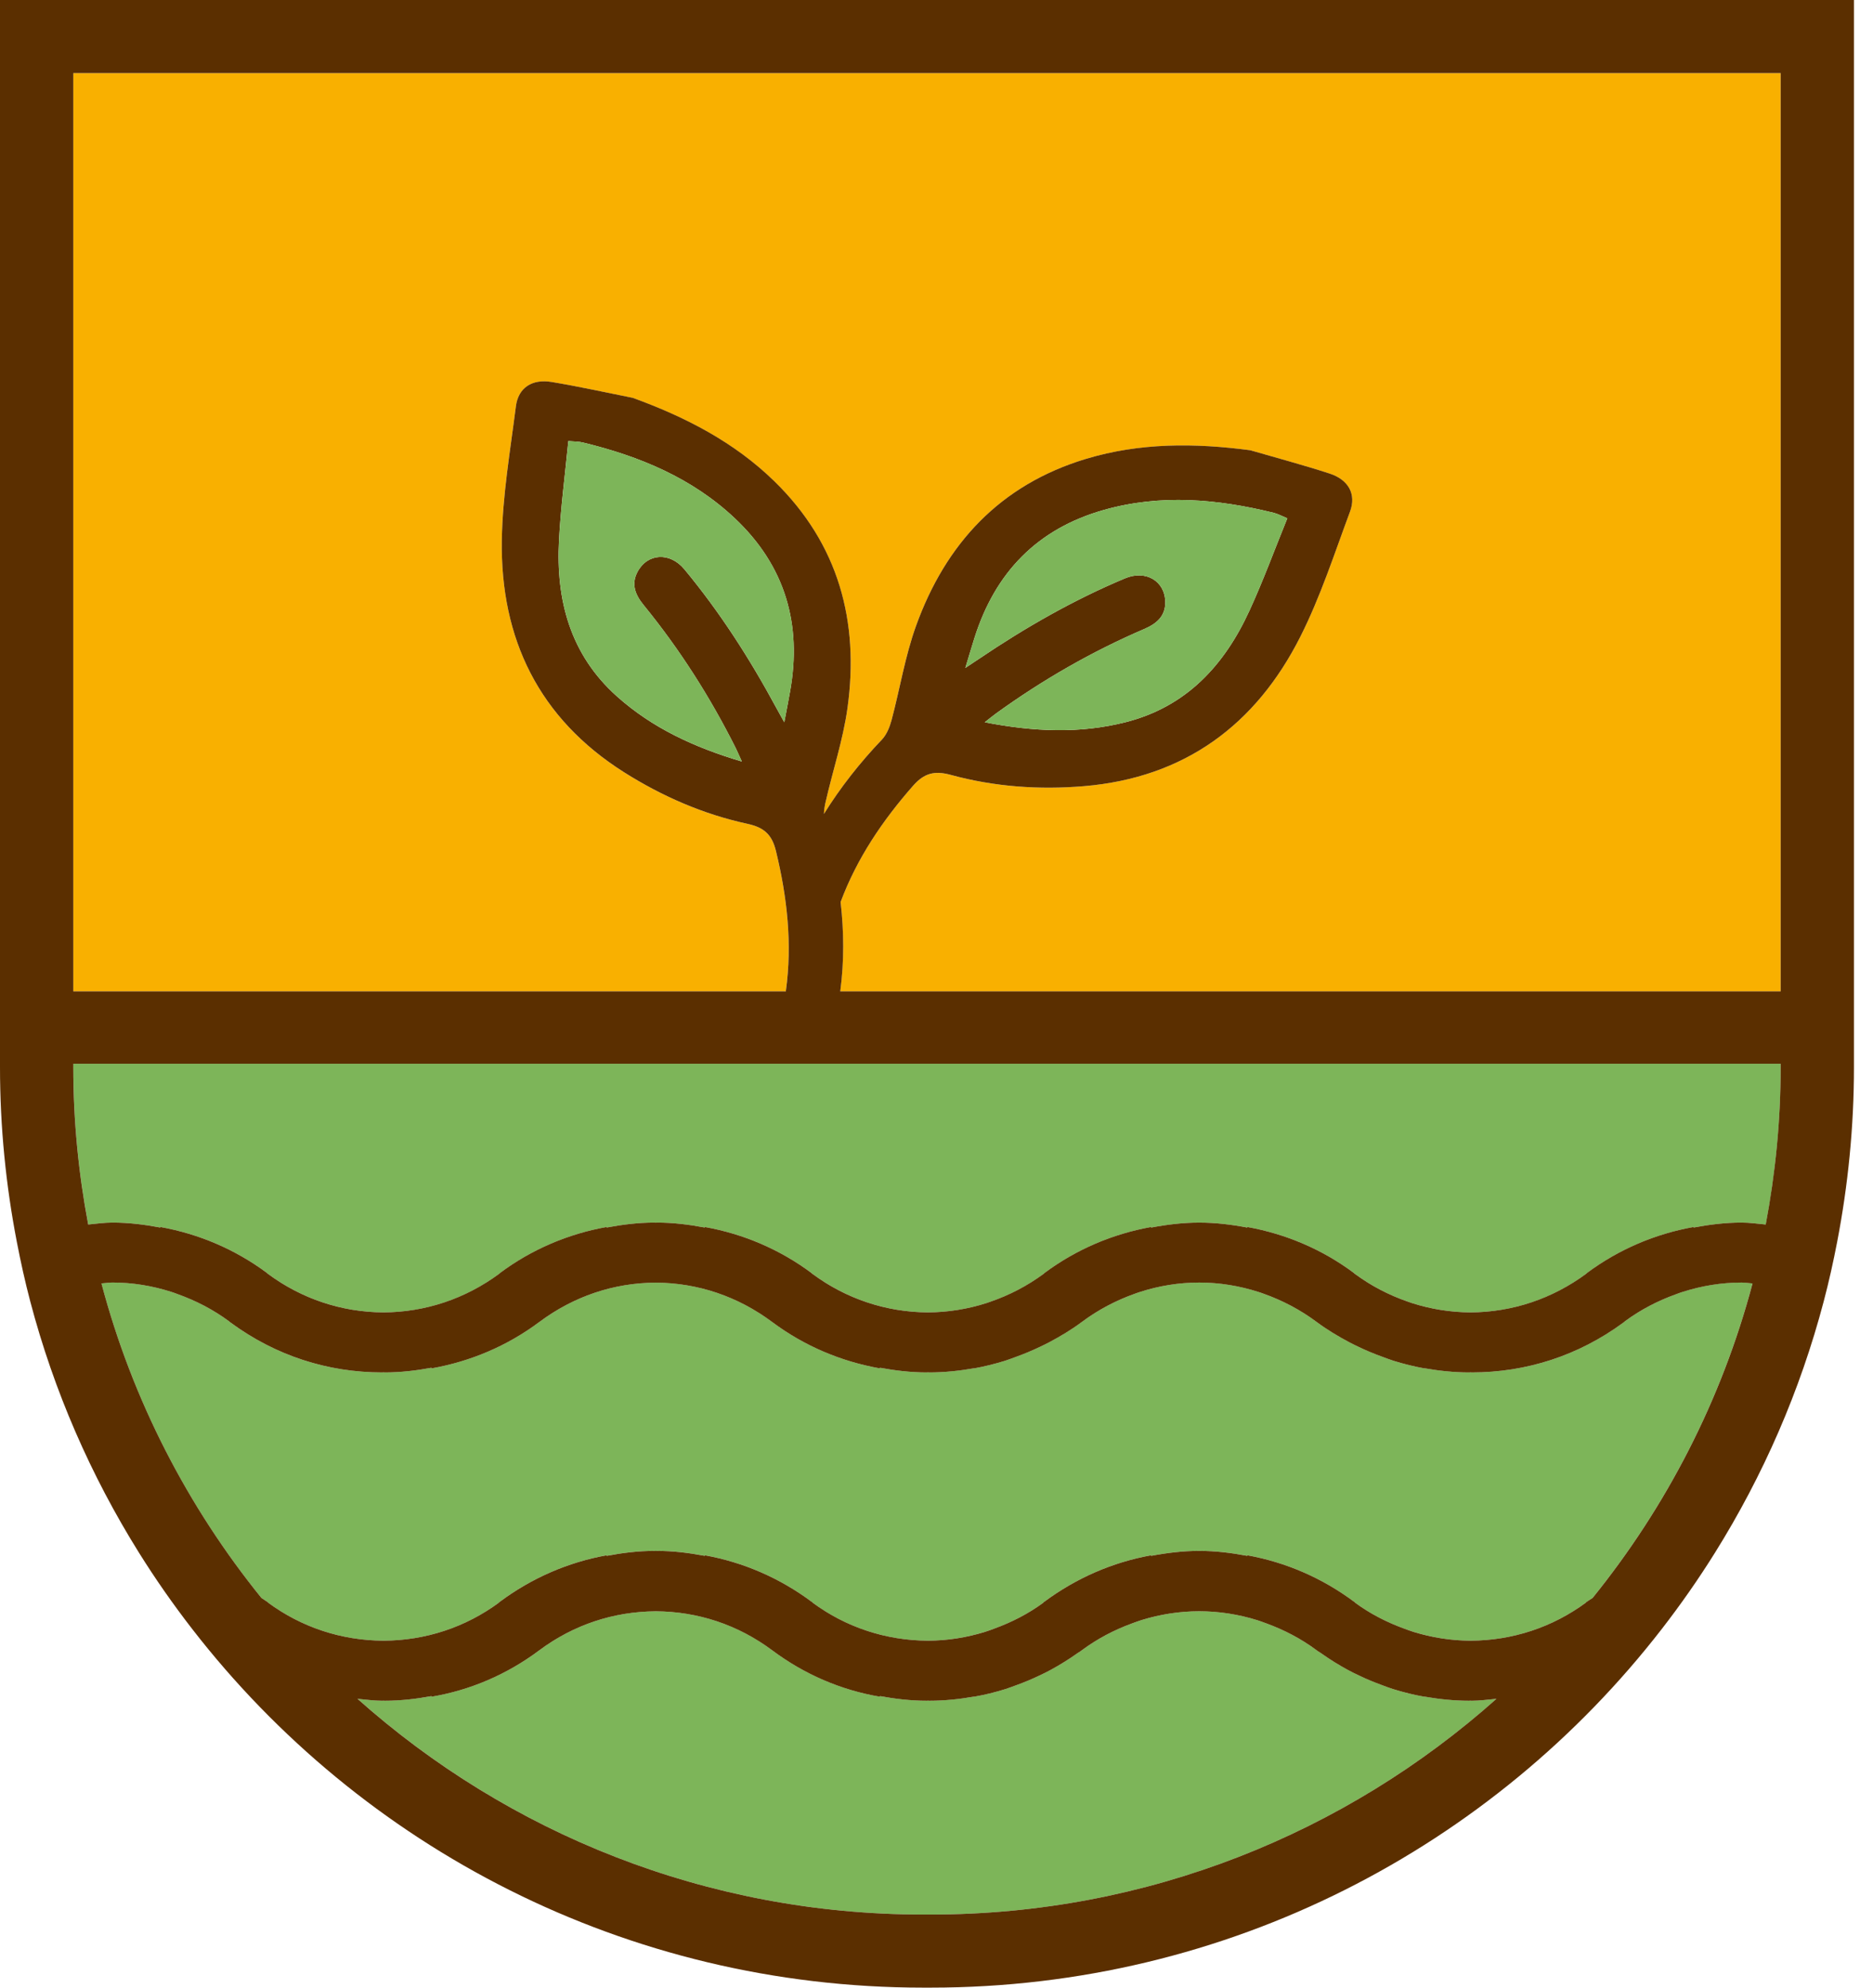 <svg width="66" height="70" viewBox="0 0 66 70" fill="none" xmlns="http://www.w3.org/2000/svg">
<path d="M27.692 34.894C27.923 33.224 27.736 31.596 27.341 29.969C27.198 29.381 26.91 29.137 26.336 29.013C24.782 28.677 23.335 28.049 21.994 27.201C18.989 25.301 17.63 22.495 17.683 19.024C17.706 17.451 17.979 15.878 18.179 14.31C18.262 13.657 18.747 13.337 19.437 13.452C20.394 13.612 21.343 13.823 22.295 14.012C24.152 14.687 25.87 15.568 27.288 16.952C29.549 19.158 30.284 21.881 29.864 24.932C29.708 26.06 29.337 27.157 29.086 28.272C29.057 28.398 29.038 28.533 29.033 28.667C29.616 27.731 30.299 26.86 31.076 26.048C31.244 25.872 31.35 25.609 31.414 25.367C31.709 24.262 31.89 23.119 32.276 22.048C33.321 19.149 35.237 17.075 38.267 16.162C40.167 15.589 42.099 15.599 44.059 15.857C44.991 16.129 45.93 16.379 46.853 16.679C47.518 16.895 47.8 17.402 47.57 18.019C47.018 19.502 46.529 21.021 45.819 22.427C44.253 25.528 41.744 27.389 38.198 27.687C36.615 27.82 35.04 27.71 33.507 27.292C32.94 27.137 32.572 27.22 32.172 27.675C31.092 28.905 30.194 30.23 29.621 31.767C29.738 32.801 29.749 33.844 29.609 34.903C29.609 34.907 29.607 34.91 29.606 34.914H62.746V2.574H2.584V34.913H27.694C27.695 34.907 27.691 34.902 27.692 34.894Z" fill="#F9B000"/>
<path d="M51.815 59.892C51.801 59.892 51.787 59.895 51.772 59.895C51.236 59.895 50.71 59.84 50.194 59.75V59.754C49.815 59.69 49.443 59.595 49.077 59.482C48.944 59.44 48.816 59.387 48.686 59.34C48.413 59.241 48.146 59.13 47.883 59.005C47.751 58.941 47.62 58.878 47.49 58.807C47.167 58.632 46.854 58.438 46.551 58.221C46.519 58.197 46.482 58.182 46.45 58.158C46.44 58.152 46.432 58.143 46.424 58.137C46.415 58.131 46.406 58.126 46.398 58.12C45.843 57.707 45.245 57.4 44.623 57.172C44.516 57.133 44.41 57.091 44.3 57.058C43.644 56.855 42.961 56.744 42.259 56.743C41.556 56.744 40.873 56.855 40.217 57.058C40.107 57.091 40.001 57.133 39.893 57.172C39.271 57.4 38.673 57.707 38.119 58.12C38.111 58.126 38.101 58.131 38.093 58.137C38.085 58.143 38.078 58.153 38.067 58.158C38.035 58.181 37.999 58.197 37.966 58.221C37.664 58.438 37.35 58.632 37.027 58.807C36.898 58.878 36.767 58.941 36.635 59.005C36.372 59.13 36.105 59.241 35.832 59.34C35.701 59.388 35.574 59.441 35.44 59.482C35.074 59.595 34.702 59.69 34.323 59.754V59.75C33.807 59.84 33.281 59.895 32.746 59.895C32.731 59.895 32.717 59.892 32.702 59.892C32.687 59.892 32.673 59.895 32.659 59.895C32.097 59.895 31.549 59.831 31.01 59.733V59.754C29.64 59.522 28.349 58.969 27.212 58.12C25.997 57.214 24.59 56.755 23.108 56.746C21.625 56.754 20.22 57.214 19.005 58.12C17.868 58.969 16.576 59.522 15.207 59.754V59.733C14.668 59.831 14.119 59.895 13.558 59.895C13.543 59.895 13.529 59.892 13.514 59.892C13.499 59.892 13.486 59.895 13.471 59.895C13.176 59.895 12.888 59.854 12.598 59.827C17.898 64.548 24.887 67.426 32.54 67.426H32.791C40.444 67.426 47.433 64.548 52.733 59.827C52.443 59.855 52.155 59.895 51.859 59.895C51.844 59.895 51.83 59.892 51.815 59.892Z" fill="#7DB559"/>
<path d="M59.304 45.493C59.221 45.518 59.141 45.551 59.059 45.579C58.424 45.808 57.816 46.12 57.259 46.532C57.246 46.545 57.221 46.57 57.194 46.583C55.618 47.742 53.785 48.334 51.86 48.334C51.845 48.334 51.831 48.33 51.816 48.33C51.802 48.33 51.788 48.334 51.773 48.334C51.239 48.334 50.713 48.277 50.196 48.186V48.192C49.825 48.126 49.462 48.033 49.104 47.924C48.969 47.882 48.839 47.828 48.706 47.78C48.416 47.676 48.133 47.558 47.855 47.425C47.749 47.373 47.644 47.323 47.54 47.267C47.147 47.058 46.762 46.83 46.398 46.557C45.814 46.123 45.184 45.795 44.524 45.562C44.468 45.543 44.413 45.52 44.356 45.502C43.683 45.284 42.981 45.169 42.258 45.168C41.535 45.169 40.833 45.285 40.16 45.502C40.103 45.52 40.047 45.543 39.991 45.562C39.332 45.795 38.702 46.123 38.119 46.557C37.755 46.829 37.37 47.058 36.976 47.267C36.873 47.323 36.767 47.373 36.662 47.425C36.383 47.558 36.101 47.677 35.811 47.78C35.678 47.828 35.547 47.882 35.412 47.924C35.055 48.033 34.691 48.126 34.321 48.192V48.186C33.803 48.277 33.278 48.334 32.744 48.334C32.729 48.334 32.715 48.33 32.7 48.33C32.685 48.33 32.672 48.334 32.657 48.334C32.097 48.334 31.548 48.269 31.008 48.169V48.192C29.638 47.947 28.347 47.407 27.21 46.557C25.995 45.653 24.588 45.18 23.106 45.171C21.623 45.18 20.218 45.653 19.003 46.557C17.866 47.407 16.574 47.947 15.205 48.192V48.169C14.665 48.269 14.116 48.334 13.556 48.334C13.542 48.334 13.527 48.33 13.512 48.33C13.498 48.33 13.484 48.334 13.47 48.334C11.544 48.334 9.71 47.742 8.134 46.583C8.108 46.57 8.083 46.545 8.07 46.532C7.513 46.12 6.905 45.808 6.269 45.579C6.187 45.551 6.107 45.518 6.025 45.492C5.362 45.283 4.671 45.167 3.962 45.167C3.831 45.167 3.704 45.191 3.574 45.198C4.663 49.304 6.611 53.063 9.213 56.278C9.277 56.324 9.346 56.36 9.41 56.408H9.423C9.423 56.408 9.423 56.421 9.436 56.421V56.434C10.625 57.313 12.031 57.773 13.513 57.782C14.995 57.773 16.401 57.313 17.59 56.434V56.421C17.603 56.421 17.603 56.408 17.603 56.408H17.616C18.74 55.571 20.019 55.018 21.375 54.773V54.794C21.928 54.688 22.489 54.618 23.063 54.618C23.078 54.618 23.092 54.622 23.106 54.622C23.121 54.622 23.135 54.618 23.149 54.618C23.723 54.618 24.285 54.688 24.838 54.794V54.773C26.194 55.018 27.473 55.571 28.596 56.408H28.609C28.609 56.408 28.609 56.421 28.622 56.421V56.434C29.812 57.313 31.217 57.773 32.7 57.782C33.386 57.777 34.053 57.67 34.693 57.475C34.809 57.44 34.921 57.396 35.035 57.356C35.65 57.132 36.238 56.832 36.777 56.434V56.421C36.79 56.421 36.79 56.408 36.79 56.408H36.803C37.926 55.571 39.206 55.018 40.562 54.773V54.794C41.115 54.688 41.676 54.618 42.251 54.618C42.253 54.618 42.255 54.618 42.258 54.618C42.261 54.618 42.262 54.618 42.265 54.618C42.839 54.618 43.4 54.688 43.953 54.794V54.773C45.31 55.018 46.588 55.571 47.712 56.408H47.725C47.725 56.408 47.725 56.421 47.738 56.421V56.434C48.277 56.832 48.865 57.132 49.48 57.356C49.594 57.396 49.707 57.44 49.822 57.475C50.462 57.67 51.129 57.778 51.815 57.782C53.297 57.773 54.703 57.313 55.892 56.434V56.421C55.906 56.421 55.906 56.408 55.906 56.408H55.919C55.982 56.36 56.051 56.324 56.116 56.278C58.717 53.063 60.665 49.304 61.754 45.198C61.624 45.191 61.497 45.167 61.366 45.167C60.658 45.167 59.966 45.283 59.303 45.492L59.304 45.493Z" fill="#7DB559"/>
<path d="M2.584 37.584C2.584 39.478 2.77 41.328 3.11 43.125C3.394 43.098 3.674 43.057 3.964 43.057C4.538 43.057 5.099 43.127 5.652 43.232V43.212C7.009 43.456 8.287 43.997 9.411 44.833C9.411 44.842 9.416 44.846 9.424 44.846L9.437 44.859C10.627 45.738 12.033 46.211 13.515 46.22C14.997 46.211 16.402 45.739 17.592 44.859L17.605 44.846C17.614 44.846 17.618 44.842 17.618 44.833C18.742 43.997 20.02 43.456 21.377 43.212V43.232C21.93 43.127 22.491 43.057 23.065 43.057C23.079 43.057 23.094 43.061 23.108 43.061C23.122 43.061 23.137 43.057 23.151 43.057C23.724 43.057 24.286 43.127 24.839 43.232V43.212C26.196 43.456 27.474 43.997 28.598 44.833C28.598 44.842 28.602 44.846 28.611 44.846L28.624 44.859C29.813 45.738 31.219 46.211 32.701 46.22C33.412 46.215 34.104 46.102 34.764 45.891C34.815 45.875 34.863 45.856 34.913 45.839C35.575 45.61 36.203 45.285 36.778 44.86L36.791 44.847C36.8 44.847 36.804 44.842 36.804 44.834C37.928 43.997 39.207 43.457 40.564 43.212V43.233C41.117 43.127 41.678 43.058 42.252 43.058C42.255 43.058 42.257 43.058 42.26 43.058C42.262 43.058 42.264 43.058 42.266 43.058C42.841 43.058 43.402 43.127 43.955 43.233V43.212C45.312 43.457 46.59 43.997 47.713 44.834C47.713 44.842 47.718 44.847 47.727 44.847L47.739 44.86C48.316 45.285 48.944 45.61 49.605 45.839C49.654 45.856 49.703 45.875 49.753 45.891C50.413 46.102 51.106 46.215 51.817 46.22C53.299 46.211 54.705 45.739 55.894 44.859L55.907 44.846C55.916 44.846 55.92 44.842 55.92 44.833C57.044 43.997 58.323 43.456 59.679 43.212V43.232C60.232 43.127 60.793 43.057 61.367 43.057C61.657 43.057 61.937 43.098 62.221 43.125C62.562 41.328 62.747 39.478 62.747 37.584V37.464H2.584V37.584Z" fill="#7DB559"/>
<path d="M0 0V37.584C0 39.688 0.208 41.744 0.593 43.737C0.729 44.443 0.884 45.141 1.065 45.829C1.899 48.995 3.202 51.969 4.895 54.679C5.475 55.608 6.102 56.504 6.771 57.367C12.721 65.047 22.047 70 32.54 70H32.791C43.283 70 52.609 65.047 58.559 57.367C59.228 56.504 59.854 55.608 60.434 54.679C62.127 51.969 63.43 48.995 64.264 45.829C64.446 45.141 64.601 44.443 64.737 43.737C65.121 41.744 65.329 39.688 65.329 37.584V0H0ZM2.583 2.574H62.746V34.913H29.607C29.608 34.909 29.609 34.907 29.61 34.902C29.75 33.844 29.739 32.8 29.621 31.767C30.195 30.23 31.093 28.905 32.172 27.675C32.572 27.219 32.94 27.136 33.507 27.291C35.041 27.709 36.616 27.82 38.198 27.687C41.744 27.389 44.253 25.528 45.819 22.427C46.53 21.02 47.019 19.501 47.571 18.019C47.8 17.402 47.519 16.895 46.853 16.678C45.931 16.378 44.992 16.128 44.059 15.857C42.099 15.598 40.168 15.588 38.267 16.161C35.239 17.074 33.322 19.149 32.277 22.047C31.891 23.118 31.71 24.262 31.415 25.367C31.35 25.608 31.244 25.871 31.077 26.047C30.299 26.86 29.616 27.731 29.033 28.666C29.038 28.532 29.058 28.397 29.086 28.272C29.338 27.156 29.708 26.059 29.864 24.932C30.285 21.881 29.55 19.157 27.289 16.951C25.87 15.567 24.154 14.686 22.296 14.011C21.344 13.822 20.395 13.611 19.438 13.452C18.747 13.337 18.262 13.656 18.179 14.309C17.98 15.877 17.707 17.45 17.683 19.024C17.63 22.495 18.99 25.301 21.995 27.2C23.336 28.047 24.783 28.676 26.337 29.013C26.911 29.137 27.199 29.38 27.342 29.968C27.737 31.596 27.923 33.224 27.693 34.894C27.692 34.9 27.695 34.906 27.694 34.913H2.583V2.574ZM22.679 21.308C23.95 22.865 25.024 24.549 25.924 26.344C25.987 26.471 26.042 26.603 26.14 26.819C24.456 26.319 22.984 25.636 21.742 24.527C20.095 23.057 19.586 21.143 19.697 19.029C19.758 17.875 19.91 16.726 20.026 15.533C20.235 15.553 20.393 15.548 20.542 15.585C22.53 16.066 24.38 16.829 25.893 18.253C27.667 19.926 28.264 21.977 27.841 24.348C27.785 24.665 27.722 24.98 27.636 25.437C27.5 25.192 27.426 25.06 27.355 24.928C26.423 23.203 25.369 21.558 24.113 20.046C23.604 19.434 22.815 19.482 22.466 20.137C22.233 20.573 22.386 20.95 22.679 21.308ZM39.643 20.368C37.828 21.128 36.129 22.101 34.501 23.201C34.376 23.285 34.25 23.368 34.016 23.523C34.151 23.079 34.242 22.77 34.339 22.463C35.066 20.166 36.548 18.623 38.898 17.959C40.901 17.393 42.895 17.571 44.882 18.06C45.03 18.097 45.169 18.174 45.362 18.253C44.911 19.363 44.512 20.452 44.029 21.503C43.146 23.429 41.806 24.891 39.663 25.434C38.047 25.844 36.424 25.771 34.7 25.437C34.887 25.291 34.997 25.2 35.112 25.117C36.743 23.941 38.478 22.943 40.328 22.149C40.754 21.965 41.065 21.702 41.061 21.209C41.056 20.466 40.379 20.06 39.643 20.368ZM32.791 67.426H32.54C24.886 67.426 17.898 64.549 12.597 59.828C12.888 59.855 13.175 59.896 13.471 59.896C13.485 59.896 13.5 59.893 13.514 59.893C13.529 59.893 13.543 59.896 13.557 59.896C14.119 59.896 14.667 59.832 15.206 59.733V59.755C16.576 59.523 17.867 58.97 19.004 58.12C20.219 57.215 21.625 56.756 23.108 56.746C24.59 56.755 25.996 57.215 27.211 58.12C28.348 58.97 29.64 59.523 31.009 59.755V59.733C31.548 59.832 32.097 59.896 32.658 59.896C32.673 59.896 32.687 59.893 32.702 59.893C32.717 59.893 32.73 59.896 32.745 59.896C33.281 59.896 33.807 59.841 34.322 59.751V59.755C34.702 59.69 35.074 59.596 35.44 59.482C35.573 59.441 35.701 59.388 35.832 59.341C36.105 59.242 36.372 59.131 36.634 59.005C36.767 58.942 36.898 58.879 37.027 58.808C37.349 58.633 37.663 58.438 37.966 58.222C37.998 58.198 38.035 58.183 38.067 58.158C38.077 58.153 38.085 58.144 38.093 58.138C38.102 58.131 38.111 58.126 38.119 58.12C38.673 57.708 39.27 57.4 39.893 57.172C40.001 57.134 40.106 57.091 40.216 57.058C40.873 56.855 41.556 56.745 42.258 56.744C42.961 56.745 43.644 56.855 44.3 57.058C44.41 57.091 44.515 57.134 44.623 57.172C45.245 57.4 45.843 57.707 46.397 58.12C46.406 58.126 46.415 58.131 46.423 58.138C46.431 58.144 46.439 58.154 46.45 58.158C46.482 58.182 46.518 58.198 46.551 58.222C46.854 58.438 47.167 58.633 47.49 58.808C47.619 58.879 47.751 58.942 47.883 59.005C48.145 59.131 48.413 59.242 48.685 59.341C48.816 59.389 48.944 59.441 49.077 59.482C49.443 59.596 49.815 59.69 50.194 59.755V59.751C50.71 59.841 51.235 59.896 51.771 59.896C51.786 59.896 51.801 59.893 51.815 59.893C51.829 59.893 51.843 59.896 51.858 59.896C52.154 59.896 52.441 59.855 52.732 59.828C47.431 64.549 40.444 67.426 32.791 67.426ZM56.116 56.278C56.051 56.324 55.982 56.361 55.919 56.408H55.906C55.906 56.408 55.906 56.421 55.893 56.421V56.434C54.703 57.313 53.298 57.773 51.816 57.782C51.13 57.778 50.462 57.671 49.823 57.476C49.707 57.441 49.594 57.397 49.48 57.356C48.866 57.132 48.278 56.833 47.738 56.434V56.421C47.725 56.421 47.725 56.408 47.725 56.408H47.712C46.589 55.572 45.31 55.019 43.954 54.774V54.794C43.401 54.689 42.839 54.619 42.265 54.619C42.263 54.619 42.26 54.619 42.258 54.619C42.256 54.619 42.253 54.619 42.251 54.619C41.677 54.619 41.115 54.689 40.562 54.794V54.774C39.206 55.019 37.928 55.572 36.803 56.408H36.79C36.79 56.408 36.79 56.421 36.777 56.421V56.434C36.238 56.833 35.65 57.132 35.035 57.356C34.922 57.397 34.809 57.441 34.693 57.476C34.054 57.671 33.387 57.778 32.7 57.782C31.218 57.773 29.812 57.313 28.623 56.434V56.421C28.61 56.421 28.61 56.408 28.61 56.408H28.596C27.473 55.572 26.194 55.019 24.838 54.774V54.794C24.285 54.689 23.723 54.619 23.149 54.619C23.135 54.619 23.121 54.622 23.107 54.622C23.092 54.622 23.078 54.619 23.064 54.619C22.489 54.619 21.928 54.689 21.375 54.794V54.774C20.019 55.019 18.74 55.572 17.617 56.408H17.604C17.604 56.408 17.604 56.421 17.591 56.421V56.434C16.401 57.313 14.995 57.773 13.513 57.782C12.031 57.773 10.626 57.313 9.436 56.434V56.421C9.423 56.421 9.423 56.408 9.423 56.408H9.41C9.346 56.361 9.278 56.324 9.213 56.278C6.612 53.063 4.663 49.304 3.575 45.199C3.704 45.192 3.831 45.168 3.962 45.168C4.671 45.168 5.362 45.283 6.025 45.493C6.108 45.518 6.188 45.551 6.27 45.58C6.906 45.808 7.513 46.121 8.07 46.532C8.083 46.545 8.109 46.571 8.135 46.584C9.711 47.742 11.545 48.334 13.47 48.334C13.484 48.334 13.498 48.33 13.513 48.33C13.528 48.33 13.541 48.334 13.556 48.334C14.116 48.334 14.665 48.269 15.205 48.169V48.192C16.575 47.948 17.866 47.407 19.003 46.558C20.218 45.653 21.624 45.18 23.107 45.172C24.589 45.181 25.995 45.653 27.21 46.558C28.347 47.407 29.639 47.948 31.008 48.192V48.169C31.548 48.269 32.097 48.334 32.657 48.334C32.672 48.334 32.686 48.33 32.7 48.33C32.715 48.33 32.729 48.334 32.744 48.334C33.278 48.334 33.804 48.278 34.321 48.187V48.192C34.692 48.126 35.055 48.034 35.413 47.924C35.547 47.882 35.678 47.829 35.812 47.781C36.1 47.677 36.384 47.559 36.662 47.425C36.767 47.374 36.873 47.324 36.977 47.268C37.37 47.059 37.755 46.83 38.119 46.558C38.702 46.123 39.333 45.795 39.991 45.562C40.048 45.543 40.103 45.52 40.16 45.503C40.833 45.285 41.536 45.169 42.258 45.169C42.98 45.169 43.683 45.286 44.356 45.503C44.413 45.52 44.469 45.543 44.525 45.562C45.184 45.795 45.814 46.123 46.398 46.558C46.762 46.83 47.147 47.059 47.54 47.268C47.644 47.324 47.749 47.374 47.855 47.425C48.133 47.559 48.416 47.677 48.706 47.781C48.839 47.829 48.969 47.882 49.104 47.924C49.462 48.034 49.826 48.126 50.196 48.192V48.187C50.713 48.278 51.238 48.334 51.773 48.334C51.788 48.334 51.803 48.33 51.817 48.33C51.831 48.33 51.845 48.334 51.86 48.334C53.785 48.334 55.619 47.742 57.195 46.584C57.221 46.571 57.246 46.545 57.259 46.532C57.816 46.121 58.424 45.808 59.06 45.58C59.142 45.551 59.221 45.518 59.304 45.494C59.967 45.284 60.658 45.169 61.367 45.169C61.498 45.169 61.625 45.192 61.755 45.2C60.666 49.305 58.718 53.064 56.117 56.279L56.116 56.278ZM62.746 37.584C62.746 39.478 62.56 41.328 62.22 43.125C61.936 43.098 61.656 43.057 61.366 43.057C60.792 43.057 60.231 43.127 59.678 43.232V43.212C58.321 43.456 57.043 43.997 55.919 44.833C55.919 44.842 55.915 44.846 55.906 44.846L55.893 44.859C54.703 45.738 53.298 46.211 51.816 46.22C51.105 46.215 50.412 46.102 49.752 45.891C49.702 45.875 49.653 45.856 49.603 45.839C48.943 45.61 48.314 45.285 47.738 44.86L47.725 44.847C47.717 44.847 47.712 44.842 47.712 44.834C46.589 43.997 45.31 43.457 43.954 43.212V43.233C43.401 43.127 42.839 43.058 42.265 43.058C42.263 43.058 42.26 43.058 42.258 43.058C42.256 43.058 42.253 43.058 42.251 43.058C41.677 43.058 41.115 43.127 40.562 43.233V43.212C39.206 43.457 37.928 43.997 36.803 44.834C36.803 44.842 36.799 44.847 36.79 44.847L36.777 44.86C36.201 45.285 35.574 45.61 34.912 45.839C34.862 45.856 34.813 45.875 34.763 45.891C34.103 46.102 33.411 46.215 32.7 46.22C31.218 46.211 29.812 45.739 28.623 44.859L28.61 44.846C28.601 44.846 28.596 44.842 28.596 44.833C27.473 43.997 26.194 43.456 24.838 43.212V43.232C24.285 43.127 23.723 43.057 23.149 43.057C23.135 43.057 23.121 43.061 23.107 43.061C23.092 43.061 23.078 43.057 23.064 43.057C22.489 43.057 21.928 43.127 21.375 43.232V43.212C20.019 43.456 18.74 43.997 17.617 44.833C17.617 44.842 17.612 44.846 17.604 44.846L17.591 44.859C16.401 45.738 14.995 46.211 13.513 46.22C12.031 46.211 10.626 45.739 9.436 44.859L9.423 44.846C9.414 44.846 9.41 44.842 9.41 44.833C8.286 43.997 7.007 43.456 5.651 43.212V43.232C5.098 43.127 4.537 43.057 3.962 43.057C3.673 43.057 3.392 43.098 3.108 43.125C2.769 41.328 2.583 39.478 2.583 37.584V37.464H62.746L62.746 37.584Z" fill="#5B2F00"/>
<path d="M24.114 20.046C25.369 21.557 26.424 23.203 27.356 24.928C27.427 25.06 27.501 25.191 27.637 25.436C27.723 24.98 27.786 24.665 27.842 24.348C28.265 21.976 27.668 19.925 25.893 18.253C24.381 16.828 22.531 16.066 20.543 15.584C20.394 15.548 20.236 15.552 20.027 15.533C19.912 16.725 19.759 17.874 19.698 19.028C19.587 21.143 20.095 23.056 21.743 24.527C22.984 25.635 24.457 26.318 26.141 26.818C26.043 26.602 25.988 26.471 25.924 26.344C25.025 24.548 23.951 22.864 22.68 21.308C22.387 20.948 22.234 20.572 22.467 20.137C22.817 19.481 23.605 19.433 24.114 20.046Z" fill="#7DB559"/>
<path d="M40.328 22.148C38.478 22.942 36.743 23.94 35.112 25.117C34.997 25.2 34.888 25.291 34.7 25.437C36.424 25.77 38.048 25.844 39.663 25.434C41.806 24.89 43.145 23.428 44.03 21.503C44.512 20.451 44.911 19.362 45.363 18.252C45.169 18.174 45.03 18.096 44.882 18.06C42.895 17.57 40.901 17.393 38.898 17.959C36.549 18.622 35.066 20.166 34.339 22.463C34.242 22.769 34.151 23.078 34.016 23.522C34.25 23.367 34.376 23.285 34.501 23.201C36.129 22.101 37.828 21.128 39.643 20.368C40.379 20.06 41.056 20.465 41.062 21.208C41.065 21.701 40.755 21.964 40.328 22.148V22.148Z" fill="#7DB559"/>
</svg>
